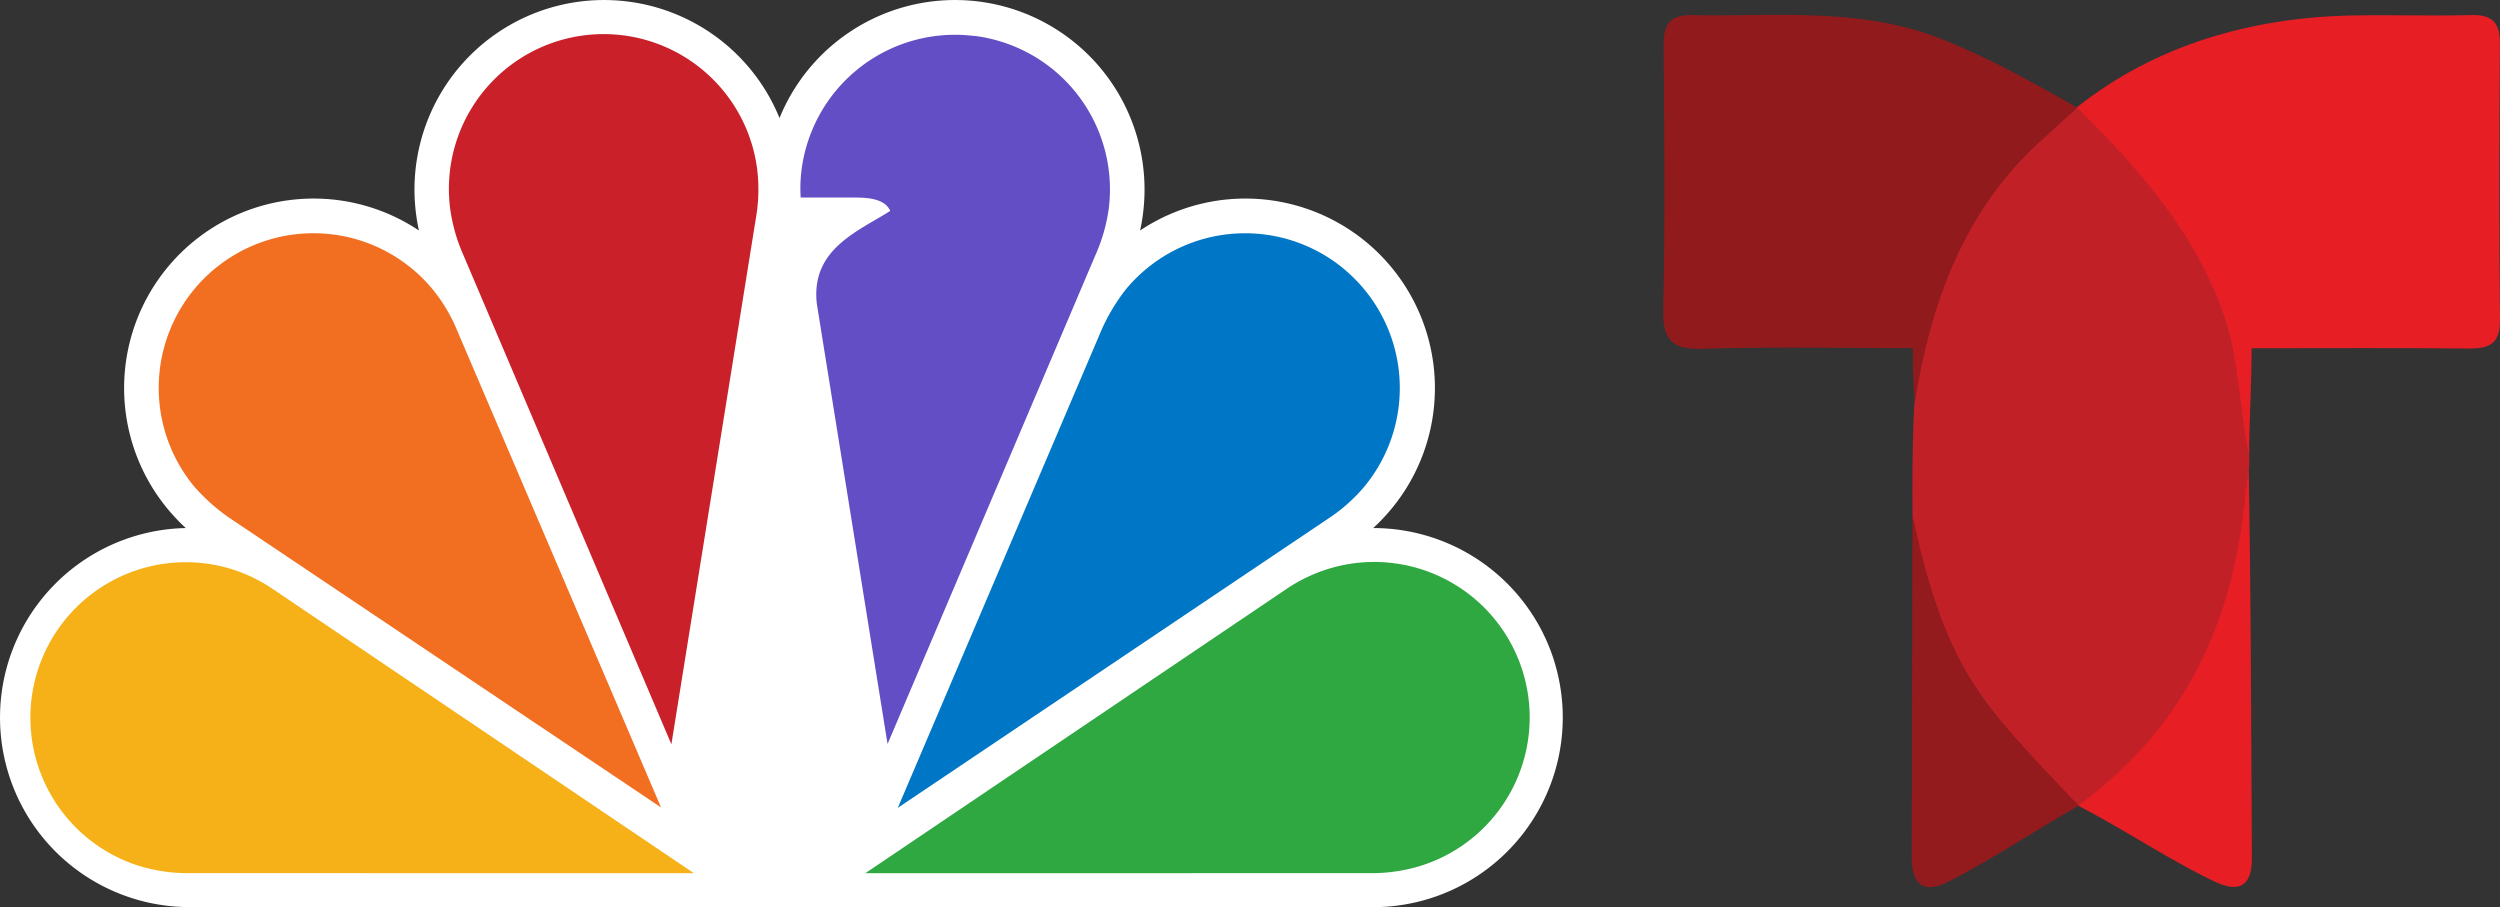 <svg xmlns="http://www.w3.org/2000/svg" width="689.262" height="250.11" viewBox="0 0 689.262 250.11">
  <rect x="0" y="0" width="689.262" height="250.11" fill="#333333" stroke="none"/>
  <g id="Group_14236" data-name="Group 14236" transform="translate(-1230.952 -5589.726)">
    <g id="NBCU_Core_Alt_1Line_Dark_Outline" data-name="NBCU Core Alt 1Line Dark Outline" transform="translate(1689.502 5593.833)">
      <path id="Path_10880" data-name="Path 10880" d="M363.953,112.835s.209,5.808-.335,7.979c-.839,3.832-.228,4.507-.919,6.731-1.128,34.385-17.286,63.449-45.791,84.013-8.774-8.736-17.571-18.072-24.733-27.468-11.987-15.726-17.288-32.669-21.038-51.812-.105-9.243-.088-20.311.437-31,4.548-32.47,14.167-53.253,33.767-72.269,1.2-5.906,7.977-5.972,11-10.018.33.083.2-.069,1.312.73,18.932,18.326,34.755,37.557,40.994,62.756C361.259,93.013,362.107,102.106,363.953,112.835Z" transform="translate(-202.379 6.505)" fill="#c12126"/>
      <path id="Path_10891" data-name="Path 10891" d="M341.749,127.306c-1.989-9.831-2.614-21.876-5.224-32.417-6.239-25.2-23.763-45.323-42.211-63.488,21.614-17.2,48.095-24.748,75.54-25.318,11.038-.229,22.09.177,33.124-.123,5.926-.161,8.009,2.093,7.962,7.984-.2,25.331-.26,50.666.026,75.995.078,6.9-3.164,8.021-8.986,7.956-19.434-.217-38.872-.082-59.5-.082C342.475,107.3,341.891,117.435,341.749,127.306Z" transform="translate(-180.254 -5.91)" fill="#e81e25"/>
      <path id="Path_10892" data-name="Path 10892" d="M350.049,31.514c-4.857,4.472-12.071,11.01-12.071,11.01-19.6,19.016-28.252,42.978-32.737,70.28a139.789,139.789,0,0,1-.482-15c-19.767,0-38.815-.406-57.832.184-8.554.266-11.217-2.321-11.02-10.951.546-23.992.294-48,.114-72.007-.043-5.738.919-9.163,7.883-9.033,22.717.423,45.821-2.15,67.616,6.156C324.344,17.035,337.993,24.628,350.049,31.514Z" transform="translate(-235.897 -5.931)" fill="#911a1d"/>
      <path id="Path_10895" data-name="Path 10895" d="M295.7,161.635c27.843-20.63,41.263-49.1,44.679-83.008a64.671,64.671,0,0,1,1.118-8.282c.606,35.109.658,70.824.864,106.538.047,8.056-3.622,9.8-10.321,6.607-12.46-5.945-24.637-14.186-37.515-20.866A10.847,10.847,0,0,0,295.7,161.635Z" transform="translate(-180.056 55.424)" fill="#e81e25"/>
      <path id="Path_10896" data-name="Path 10896" d="M317.046,156.708c-11.832,6.682-24.3,15.093-36.061,21-6.918,3.474-10.048.638-10.007-7.046.166-31.077.094-62.155.248-94.126,3.887,18.251,9.066,37.018,21.053,52.745C299.44,138.673,316.323,155.895,317.046,156.708Z" transform="translate(-202.482 61.319)" fill="#931a1d"/>
    </g>
    <g id="logo" transform="translate(1230.952 5589.726)">
      <path id="Path_10897" data-name="Path 10897" d="M501.721,383.39a52.27,52.27,0,0,0-50-37,53.363,53.363,0,0,0,5-5.27,52.25,52.25,0,0,0-69.27-76.77c.35-1.63.64-3.28.84-5a52.25,52.25,0,0,0-100.26-26,52.25,52.25,0,0,0-100.26,26c.2,1.68.49,3.33.84,5a52.25,52.25,0,0,0-69.27,76.77,53.369,53.369,0,0,0,5,5.27,52.255,52.255,0,1,0,2.07,104.49l323.2-.01a52.29,52.29,0,0,0,52.11-67.44" transform="translate(-73.115 -200.802)" fill="#fff"/>
      <path id="Path_10898" data-name="Path 10898" d="M311.69,441.55l116-78.29a43.569,43.569,0,0,1,11.6-5.6,42.867,42.867,0,1,1,25,82.007,45.6,45.6,0,0,1-13.432,1.863Z" transform="translate(-73.115 -200.801)" fill="#2fa841"/>
      <path id="Path_10899" data-name="Path 10899" d="M443.55,274.87a42.67,42.67,0,0,0-60.07,5.76,53.353,53.353,0,0,0-6.61,11l-56.23,131.9L439.29,343.8a45.939,45.939,0,0,0,10-8.86,42.67,42.67,0,0,0-5.76-60.07" transform="translate(-73.114 -200.802)" fill="#0076c6"/>
      <path id="Path_10900" data-name="Path 10900" d="M341.54,210.7a42.65,42.65,0,0,0-47.47,37.24,41,41,0,0,0-.21,7.33h13.7c3.34,0,9.28-.21,11,3.68-9,5.7-21.9,10.58-20.25,25.56l19.51,121.41,57.4-135a47.129,47.129,0,0,0,3.61-12.78,42.66,42.66,0,0,0-37.25-47.47" transform="translate(-73.115 -200.802)" fill="#634ec6"/>
      <path id="Path_10901" data-name="Path 10901" d="M281.54,260.81a46,46,0,0,0,.39-12.86,42.669,42.669,0,1,0-84.723,10.22A47.13,47.13,0,0,0,200.82,271l57.4,135Z" transform="translate(-73.115 -200.802)" fill="#c92029"/>
      <path id="Path_10902" data-name="Path 10902" d="M132.27,274.94A42.66,42.66,0,0,0,126.71,335a53.2,53.2,0,0,0,9.61,8.56l119.05,79.86L199.19,292a45.36,45.36,0,0,0-6.84-11.49,42.66,42.66,0,0,0-60.08-5.56" transform="translate(-73.115 -200.802)" fill="#f26f21"/>
      <path id="Path_10903" data-name="Path 10903" d="M264.43,441.55l-116-78.29a43.783,43.783,0,0,0-11.61-5.6,42.857,42.857,0,1,0-24.942,82.005A45.58,45.58,0,0,0,125.3,441.53Z" transform="translate(-73.115 -200.801)" fill="#f6b119"/>
    </g>
  </g>
</svg>
